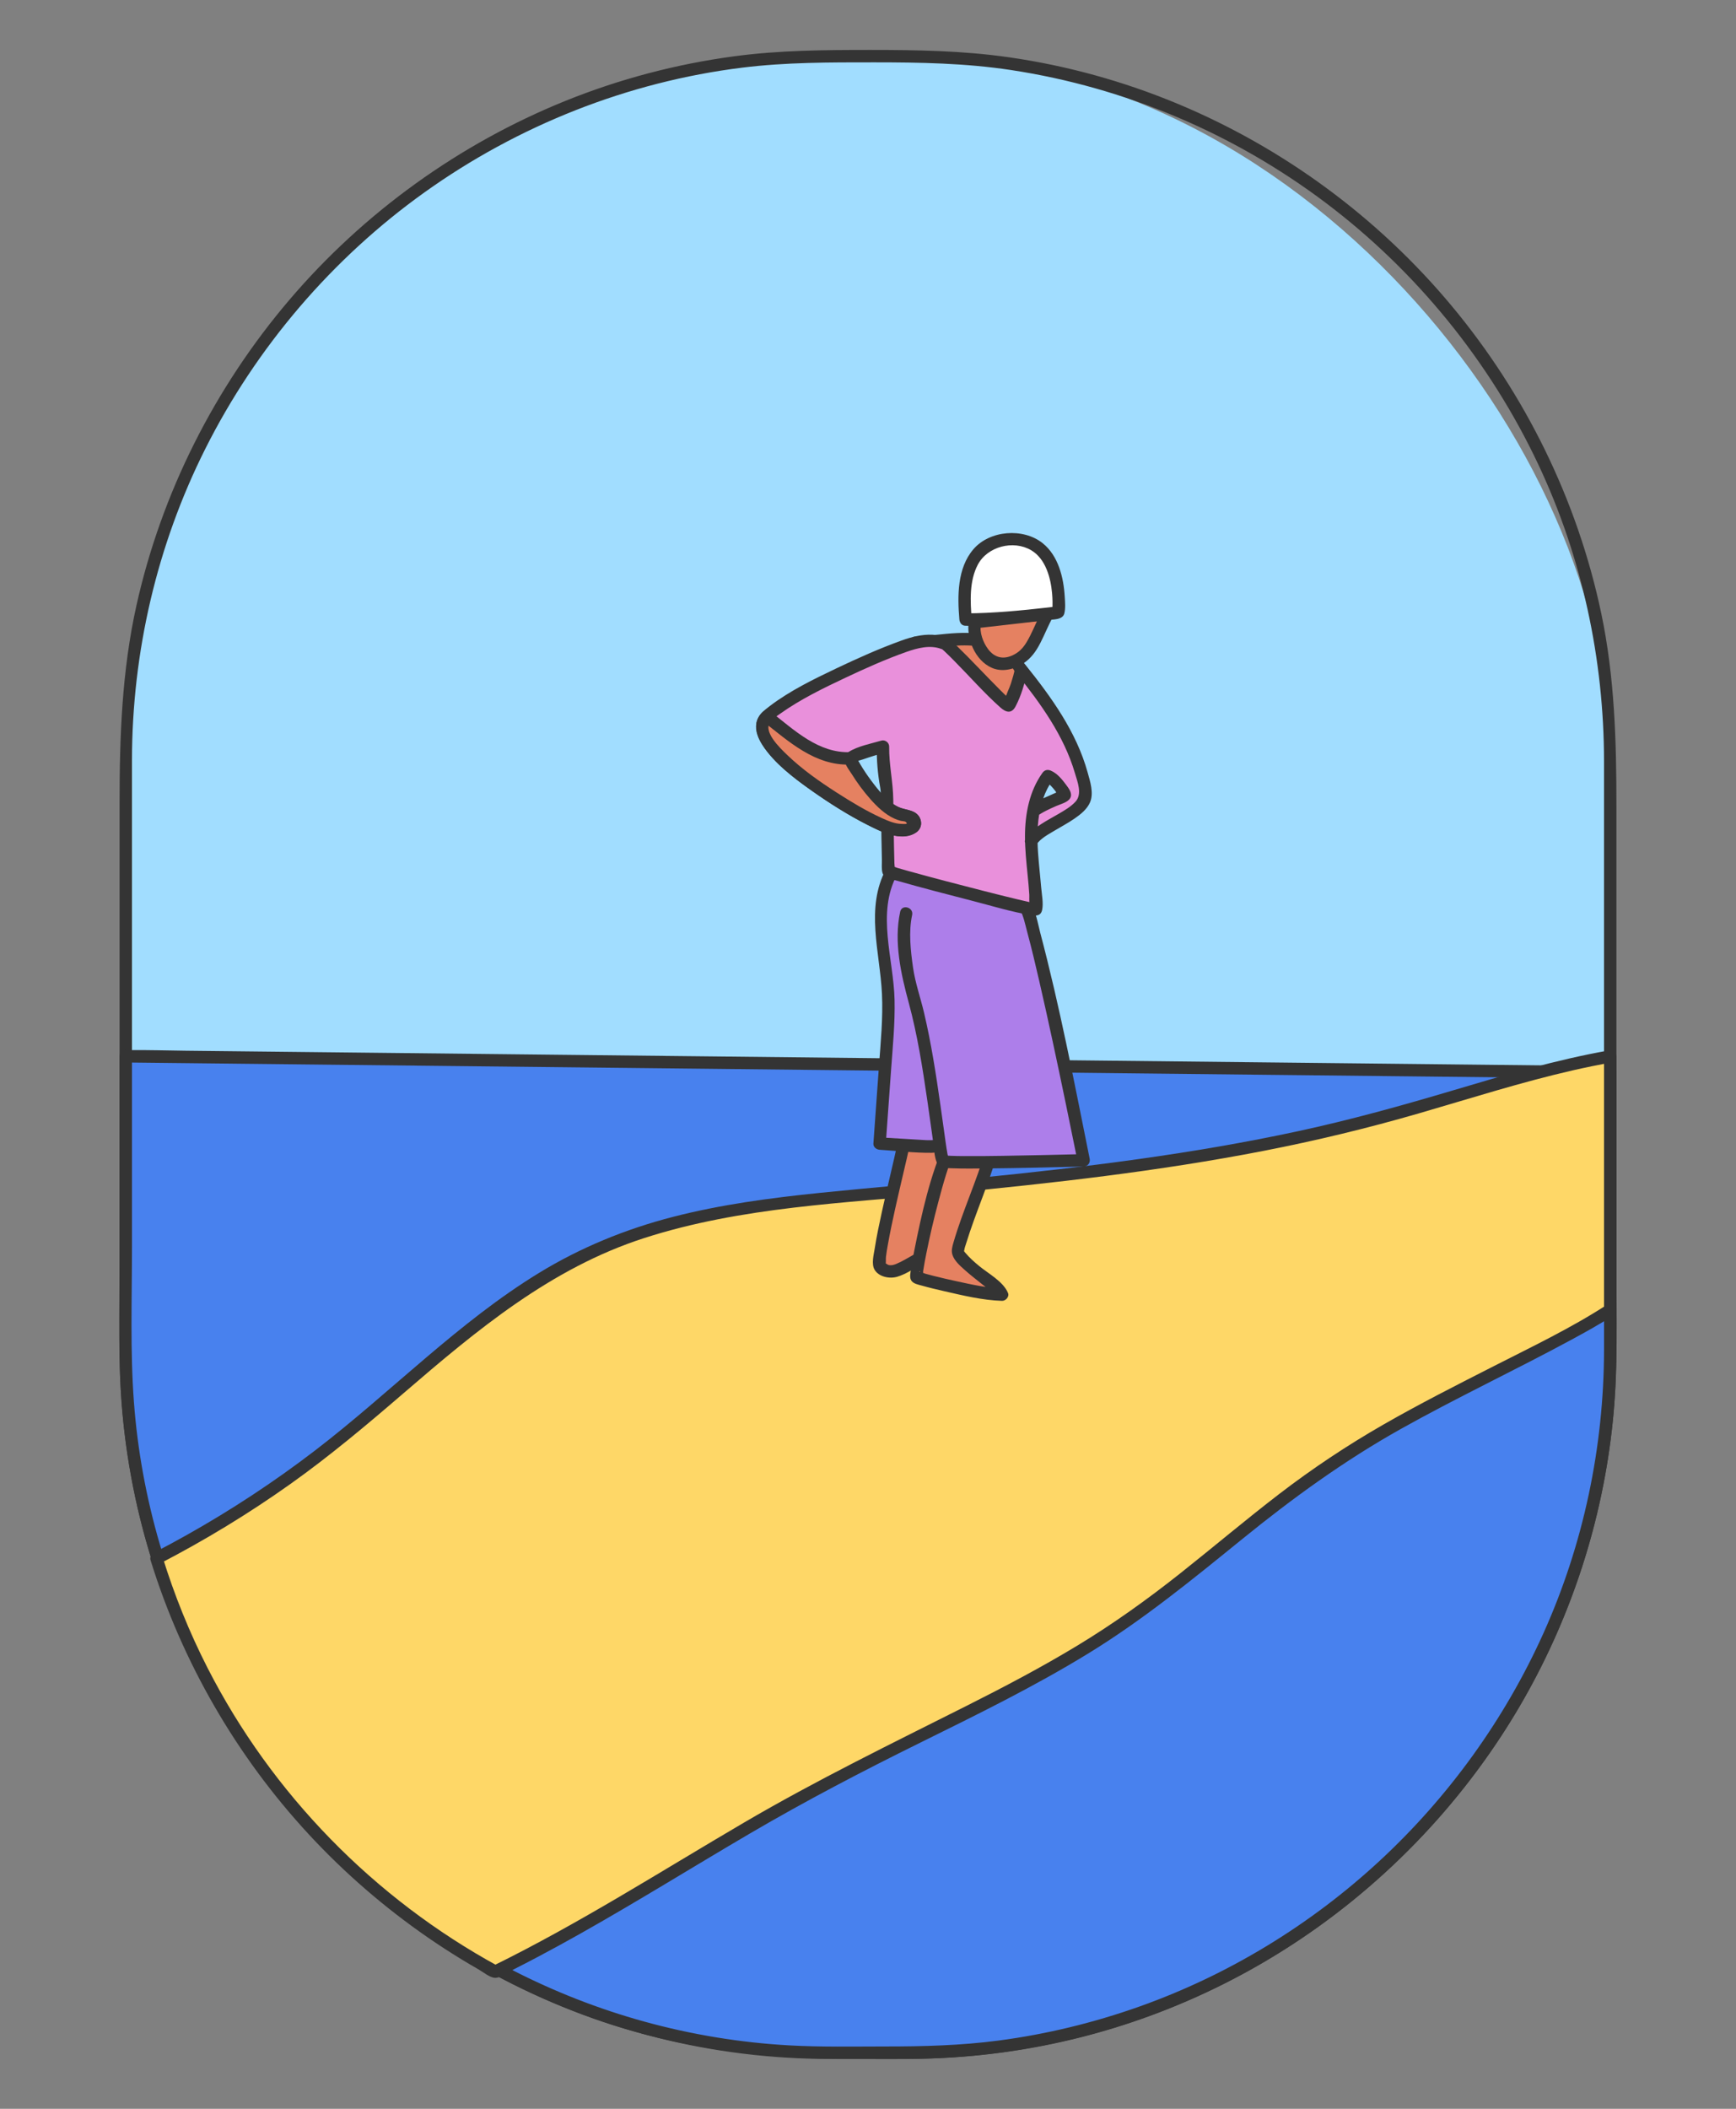 <?xml version="1.0" encoding="UTF-8"?>
<svg xmlns="http://www.w3.org/2000/svg" viewBox="0 0 280 340">
  <rect x="0" y="0" width="280" height="340" fill="#808080" stroke="none"/>
  <g id="Calque_6">
    <rect x="20.285" y="9.05" width="239.43" height="321.9" rx="113.338" ry="113.338" style="fill:#a1ddff; stroke-width:0px;"></rect>
    <path d="m146.377,329.95c-4.856,0-9.716.063-14.571-.014-9.591-.153-19.141-1.539-28.376-4.133-17.767-4.991-34.171-14.442-47.479-27.22-13.226-12.699-23.321-28.582-29.063-46.005-4.077-12.371-5.603-25.09-5.603-38.063v-69.971c0-7.327-.009-14.655,0-21.982.021-17.39,4.015-34.639,11.823-50.191,8.225-16.381,20.452-30.698,35.365-41.361,15.096-10.794,32.823-17.825,51.254-20.104,7.062-.873,14.127-.853,21.225-.853,7.413,0,14.776.125,22.126,1.241,18.353,2.786,35.844,10.194,50.674,21.351,14.654,11.025,26.535,25.647,34.357,42.23,7.062,14.973,10.598,31.386,10.605,47.924.003,7.856,0,15.712,0,23.568v68.853c0,13.681-1.896,27.095-6.517,40.018-6.169,17.254-16.649,32.87-30.161,45.232-13.633,12.473-30.289,21.516-48.202,26.066-8.975,2.28-18.2,3.398-27.458,3.416-1.287.003-1.289,2.003,0,2,19.047-.038,37.913-4.829,54.624-13.983,16.126-8.833,30.031-21.571,40.301-36.816,10.479-15.556,16.999-33.635,18.855-52.298.822-8.264.557-16.636.557-24.931v-73.935c0-10.466-.279-20.808-2.45-31.115-3.832-18.193-12.232-35.293-24.129-49.565-11.845-14.209-27.107-25.455-44.179-32.57-8.712-3.631-17.878-6.163-27.221-7.504-7.403-1.063-14.799-1.183-22.258-1.183-7.389,0-14.727.038-22.07,1.025-9.312,1.251-18.457,3.654-27.17,7.172-17.157,6.928-32.546,18.004-44.552,32.087-12.045,14.128-20.63,31.122-24.671,49.253-2.348,10.536-2.728,21.129-2.728,31.855v73.772c0,8.08-.272,16.249.432,24.306,1.636,18.705,7.957,36.881,18.273,52.569,10.098,15.358,23.866,28.244,39.888,37.257,16.564,9.317,35.378,14.367,54.381,14.597,4.705.057,9.412.008,14.117.008,1.287,0,1.289-2,0-2Z" style="fill:#343434; stroke-width:0px;"></path>
    <path d="m147.625,103.635c2.368-.088,4.721-.429,7.088-.532,1.916-.083,3.892.001,5.652.763,1.808.783,3.277,2.254,4.219,3.985.942,1.731,1.379,3.708,1.439,5.678.025.811-.019,1.652-.376,2.38-.509,1.038-1.574,1.686-2.646,2.116-.969.389-2.0.648-3.045.653-2.254.011-4.339-1.145-6.213-2.398-1.549-1.035-3.055-2.177-4.219-3.631s-1.972-3.257-1.951-5.12" style="fill:#e58161; stroke-width:0px;"></path>
    <path d="m147.625,104.635c3.251-.138,6.558-.823,9.814-.483,2.979.311,5.325,2.088,6.578,4.79.681,1.469.985,3.129,1.01,4.74.025,1.602-.587,2.588-2.038,3.265-1.351.631-2.879.91-4.347.59-1.553-.339-2.947-1.164-4.259-2.032-2.787-1.843-5.761-4.349-5.809-7.977-.017-1.286-2.017-1.29-2,0,.051,3.86,2.677,6.762,5.642,8.906,3.034,2.193,6.505,4.023,10.313,2.819,1.477-.467,3.031-1.231,3.855-2.607.935-1.562.701-3.635.414-5.346-.572-3.409-2.57-6.76-5.799-8.24-4.146-1.899-9.018-.611-13.373-.426-1.282.054-1.289,2.055,0,2h0Z" style="fill:#343434; stroke-width:0px;"></path>
    <path d="m259.715,217.612c0,62.336-51.002,113.338-113.338,113.338h-12.754c-62.336,0-113.338-51.002-113.338-113.338v-47.307l239.43,2.583 0,44.724Z" style="fill:#4881ee; stroke-width:0px;"></path>
    <path d="m258.715,217.612c-.024,15.718-3.316,31.378-9.776,45.718-6.242,13.855-15.277,26.383-26.429,36.703-11.149,10.317-24.387,18.383-38.705,23.47-7.382,2.623-15.045,4.485-22.813,5.502-6.018.788-12.047.945-18.106.945-5.19,0-10.4.114-15.584-.176-7.91-.441-15.76-1.732-23.397-3.84-14.701-4.058-28.545-11.168-40.425-20.731-11.817-9.512-21.695-21.356-28.885-34.716-7.376-13.706-11.843-28.94-12.997-44.464-.615-8.264-.311-16.639-.311-24.919v-30.799l-1,1c2.14.023,4.279.046,6.419.069,5.822.063,11.644.126,17.467.188,8.575.093,17.15.185,25.725.278,10.457.113,20.914.226,31.371.338,11.495.124,22.99.248,34.485.372,11.603.125,23.207.25,34.81.376,10.78.116,21.561.233,32.341.349,9.114.098,18.227.197,27.341.295,6.579.071,13.158.142,19.736.213,2.051.022,4.103.044,6.154.066,1.046.011,2.141.118,3.185.034.13-.01.265.003.396.004-.333-.333-.667-.667-1-1,0,5.041,0,10.082 0,15.123,0,8.03 0,16.06 0,24.09,0,1.837,0,3.674,0,5.511,0,1.287,2,1.289,2,0,0-5.041,0-10.082-0-15.123,0-8.03-0-16.06-0-24.09,0-1.837,0-3.674,0-5.511,0-.545-.458-.994-1-1-2.14-.023-4.279-.046-6.419-.069-5.822-.063-11.644-.126-17.467-.188-8.575-.093-17.15-.185-25.725-.278-10.457-.113-20.914-.226-31.371-.338-11.495-.124-22.99-.248-34.485-.372-11.603-.125-23.207-.25-34.81-.376-10.78-.116-21.561-.233-32.341-.349-9.114-.098-18.227-.197-27.341-.295-6.579-.071-13.158-.142-19.736-.213-3.11-.034-6.229-.137-9.339-.101-.132.002-.264-.003-.396-.004-.541-.006-1,.463-1,1v23.154c0,8.039-.01,16.078,0,24.118.019,15.377,3.132,30.639,9.178,44.778,6.061,14.173,15.045,27.078,26.174,37.738,11.101,10.633,24.302,19,38.668,24.471,13.557,5.163,27.797,7.386,42.264,7.386,5.006,0,10.028.108,15.032-.078,8-.298,15.976-1.436,23.736-3.402,15.007-3.803,29.182-10.732,41.452-20.165,12.132-9.328,22.39-21.046,29.977-34.341,7.788-13.648,12.682-28.856,14.327-44.482.415-3.943.615-7.904.622-11.868.002-1.287-1.998-1.289-2,0Z" style="fill:#343434; stroke-width:0px;"></path>
    <path d="m259.715,211.22v-40.889c-12.163,2.134-24.067,6.333-36.045,9.602-27.057,7.384-55.145,10.052-83.076,12.598-15.518,1.415-31.397,2.894-45.53,9.458-15.681,7.283-27.887,20.192-41.434,30.935-8.841,7.011-18.368,13.149-28.39,18.334,8.802,28.646,28.708,52.552,54.642,66.63,18.193-8.901,34.961-20.471,52.818-30.041,16.433-8.807,33.845-15.946,49.163-26.574,11.065-7.678,20.869-17.065,32-24.647,13.056-8.893,27.698-15.142,41.508-22.811,1.464-.813,2.932-1.668,4.344-2.595Z" style="fill:#fed767; stroke-width:0px;"></path>
    <path d="m260.715,211.22v-40.889c0-.698-.636-1.076-1.266-.964-8.484,1.507-16.751,3.955-24.999,6.407-8.285,2.463-16.592,4.776-25.045,6.599-16.997,3.666-34.275,5.804-51.563,7.531-8.513.85-17.04,1.544-25.551,2.416-7.995.819-16.002,1.876-23.795,3.887-7.604,1.963-14.863,4.931-21.569,9.029-6.473,3.956-12.404,8.731-18.18,13.63-5.952,5.049-11.766,10.271-17.966,15.02-6.536,5.006-13.435,9.54-20.61,13.574-1.794,1.009-3.607,1.984-5.434,2.932-.38.197-.585.724-.46,1.129,5.077,16.425,13.839,31.596,25.515,44.215,5.766,6.231,12.226,11.818,19.212,16.64,1.773,1.224,3.581,2.399,5.421,3.52.921.562,1.851,1.111,2.788,1.646.711.406,1.83,1.343,2.67,1.343.931,0,2.199-.973,3.015-1.386,1.251-.633,2.495-1.277,3.734-1.931,2.341-1.237,4.662-2.509,6.969-3.808,9.238-5.2,18.239-10.807,27.385-16.165,8.957-5.247,18.13-10.028,27.435-14.623,9.168-4.528,18.37-9.033,27.097-14.38,8.822-5.405,16.793-11.917,24.809-18.423,8.117-6.588,16.459-12.651,25.591-17.767,9.039-5.064,18.424-9.47,27.535-14.399,2.294-1.241,4.577-2.501,6.766-3.922,1.076-.698.074-2.431-1.009-1.727-5.776,3.75-12.076,6.752-18.205,9.872-6.014,3.061-12.039,6.109-17.894,9.468-5.853,3.358-11.45,7.085-16.803,11.194-5.412,4.155-10.62,8.563-15.967,12.798-5.312,4.208-10.806,8.141-16.607,11.651-5.767,3.489-11.738,6.627-17.757,9.655-12.123,6.1-24.281,12.011-36,18.876-13.443,7.874-26.595,16.282-40.598,23.153h1.009c-20.034-10.919-36.541-27.792-46.922-48.121-2.936-5.75-5.353-11.745-7.26-17.912l-.46,1.129c7.309-3.793,14.361-8.073,21.075-12.842,6.39-4.539,12.376-9.576,18.311-14.687,11.773-10.137,23.719-20.119,38.743-24.966,15.662-5.053,32.432-5.651,48.696-7.207,17.158-1.642,34.32-3.573,51.251-6.865,8.405-1.634,16.724-3.639,24.948-6.02,8.283-2.398,16.505-5.039,24.917-6.96,2.088-.477,4.185-.904,6.294-1.278l-1.266-.964v40.889c0,1.287,2,1.289,2,0Z" style="fill:#343434; stroke-width:0px;"></path>
    <path d="m147.808,203.188c-.719.4-2.857,1.653-3.67,1.774s-1.731-.104-2.22-.765c-.728-.984,3.089-16.192,3.912-20.08l11.859.75" style="fill:#e58161; stroke-width:0px;"></path>
    <path d="m147.303,202.324c-.898.503-1.792,1.06-2.745,1.454-.407.168-.812.287-1.255.168-.166-.044-.399-.272-.541-.283.088.007.061.28.073.227.088-.382.018-.876.064-1.274.079-.676.198-1.348.319-2.018.69-3.831,1.596-7.626,2.477-11.417.371-1.598.756-3.194,1.098-4.798l-.964.734c3.953.25,7.906.5,11.859.75,1.285.081,1.28-1.919,0-2-3.953-.25-7.906-.5-11.859-.75-.413-.026-.878.327-.964.734-.818,3.838-1.78,7.645-2.614,11.48-.431,1.981-.859,3.969-1.17,5.973-.151.97-.563,2.47-.027,3.398.686,1.189,2.449,1.508,3.665,1.145,1.268-.378,2.447-1.153,3.593-1.795,1.123-.629.116-2.358-1.009-1.727h0Z" style="fill:#343434; stroke-width:0px;"></path>
    <path d="m153.414,184.352c-2.915,6.365-5.88,21.168-5.586,21.578.213.298,10.205,2.73,13.79,2.805-.423-1.287-7.281-5.426-7.112-7.106s4.371-12.221,5.454-16.038l-6.546-1.239Z" style="fill:#e58161; stroke-width:0px;"></path>
    <path d="m152.55,183.847c-2.525,5.591-3.897,11.817-5.088,17.81-.197.992-.387,1.986-.53,2.987-.077.538-.268,1.273.028,1.781.325.558,1.156.693,1.726.854,1.173.332,2.361.613,3.549.885,3.055.699,6.237,1.474,9.383,1.57.591.018,1.211-.664.964-1.266-.757-1.849-3.184-3.135-4.658-4.354-.805-.666-1.581-1.352-2.25-2.156-.268-.322-.168-.204-.138-.437.045-.341.183-.689.283-1.016,1.517-4.943,3.672-9.679,5.103-14.649.141-.488-.171-1.13-.698-1.23-2.182-.413-4.364-.826-6.546-1.239-1.258-.238-1.797,1.689-.532,1.929,2.182.413,4.364.826,6.546,1.239-.233-.41-.466-.82-.698-1.23-1.464,5.082-3.73,9.905-5.204,14.983-.196.676-.396,1.342-.162,2.034.318.94,1.189,1.707,1.905,2.352.976.878,2.022,1.676,3.046,2.497.541.433,1.896,1.376,2.074,1.81l.964-1.266c-2.462-.075-4.933-.645-7.332-1.161-1.248-.268-2.493-.555-3.731-.869-.447-.113-.893-.229-1.337-.354-.177-.05-.728-.326-.903-.279-.209.057.188-.224.066.028-.034.071.447.699.428.722.033-.04-.017-.168.007-.22.096-.207.054-.492.086-.706.141-.946.325-1.886.512-2.824.55-2.754,1.19-5.491,1.909-8.206.805-3.041,1.656-6.136,2.954-9.01.526-1.164-1.197-2.182-1.727-1.009Z" style="fill:#343434; stroke-width:0px;"></path>
  </g>
  <g id="Calque_1">
    <path d="m151.92,183.083c.384.466.08,1.226-.444,1.526s-1.165.272-1.768.236c-2.613-.157-5.225-.315-7.838-.472.366-5.104.732-10.208,1.099-15.312.229-3.185.457-6.382.241-9.567-.436-6.416-2.568-13.346.6-18.942l21.519,5.581" style="fill:#ad7eea; stroke-width:0px;"></path>
    <path d="m151.056,183.588c.178.33-1.729.234-1.838.228-.817-.047-1.633-.098-2.449-.147-1.633-.098-3.266-.197-4.899-.295l1,1c.284-3.951.567-7.903.851-11.854.271-3.773.652-7.565.563-11.351-.154-6.529-2.941-13.978.389-20.111l-1.129.46c6.283,1.629,12.566,3.259,18.849,4.888.89.231,1.78.462,2.67.692,1.247.323,1.779-1.605.532-1.929-6.283-1.629-12.566-3.259-18.849-4.888-.89-.231-1.78-.462-2.67-.692-.418-.108-.917.069-1.129.46-3.428,6.313-1.019,13.451-.696,20.164.189,3.939-.212,7.889-.494,11.814-.295,4.116-.591,8.232-.886,12.348-.04.562.492.969,1,1,2.774.167,5.608.524,8.386.49,1.76-.021,3.527-1.428,2.527-3.285-.61-1.134-2.338-.125-1.727,1.009h0Z" style="fill:#343434; stroke-width:0px;"></path>
    <path d="m146.155,147.266c-.667,2.831-.052,9.475.827,12.248,3.003,9.471,4.598,27.252,5.111,27.696.494.428,16.618.017,22.697-.131-2.29-11.354-7.985-38.968-9.461-40.947" style="fill:#ad7eea; stroke-width:0px;"></path>
    <path d="m145.19,147.001c-1.053,4.838.124,10.033,1.388,14.7,1.399,5.166,2.224,10.49,2.997,15.779.324,2.217.622,4.438.938,6.657.148,1.036.171,2.282.57,3.264.407,1.003,1.489.922,2.414.958,1.884.073,3.775.045,5.66.028,5.212-.048,10.422-.18,15.632-.307.683-.017,1.094-.623.964-1.266-2.456-12.173-4.797-24.434-7.976-36.444-.391-1.478-.682-3.461-1.585-4.742-.736-1.044-2.471-.046-1.727,1.009.583.828.905,2.491,1.23,3.69.699,2.581,1.312,5.187,1.913,7.792,1.528,6.625,2.935,13.277,4.316,19.934.642,3.096,1.275,6.193,1.901,9.292l.964-1.266c-4.33.106-8.66.211-12.991.275-2.108.031-4.216.057-6.324.041-.709-.005-1.418-.012-2.126-.043-.211-.009-.422-.018-.633-.036-.228-.019-.279.035-.307-.046.044.129.606.425.571.505.012-.027-.038-.093-.035-.125.016-.158-.088-.405-.118-.562-.118-.622-.206-1.251-.297-1.877-.287-1.965-.548-3.933-.829-5.899-.72-5.044-1.492-10.098-2.667-15.059-.574-2.425-1.411-4.771-1.766-7.243-.389-2.701-.735-5.783-.149-8.479.273-1.255-1.655-1.791-1.929-.532h0Z" style="fill:#343434; stroke-width:0px;"></path>
    <path d="m157.23,100.322c-.476,2.641,1.51,6.534,4.188,6.706,1.552.1,3.056-.685,4.169-1.772s2.602-4.918,3.371-6.27l-11.728,1.336Z" style="fill:#e58161; stroke-width:0px;"></path>
    <path d="m156.266,100.056c-.466,2.845.98,6.455,3.753,7.637,1.632.696,3.53.242,4.974-.693,1.319-.854,2.112-1.988,2.818-3.361.702-1.365,1.26-2.808,2.01-4.148.336-.6-.075-1.595-.863-1.505-3.417.389-6.835.778-10.252,1.168-.492.056-.984.112-1.476.168-.537.061-1,.416-1,1,0,.493.46,1.062,1,1,3.417-.389,6.835-.778,10.252-1.168.492-.056.984-.112,1.476-.168l-.863-1.505c-.725,1.294-1.268,2.688-1.94,4.01-.74,1.456-1.427,2.577-3.011,3.24-1.497.626-2.816.207-3.772-1.071-.826-1.103-1.403-2.691-1.177-4.073.087-.532-.139-1.076-.698-1.23-.478-.131-1.142.162-1.23.698Z" style="fill:#343434; stroke-width:0px;"></path>
    <path d="m156.345,99.896l-.607-.005c4.843-.004,14.827-1.055,14.944-1.173.111-.112,1.028-11.738-7.327-11.738-8.272,0-7.988,8.576-7.617,12.911" style="fill:#fff; stroke-width:0px;"></path>
    <path d="m156.345,98.896l-.607-.005v2c4.384-.013,8.794-.446,13.148-.93.858-.095,2.511.029,2.778-1.05.209-.846.119-1.851.068-2.707-.184-3.099-1.025-6.596-3.564-8.627-3.132-2.505-8.53-2.092-11.165.973-2.627,3.056-2.586,7.55-2.266,11.341.108,1.273,2.109,1.285,2,0-.245-2.893-.423-6.219.985-8.867,1.554-2.924,5.715-3.992,8.58-2.319,2.365,1.381,3.167,4.49,3.386,6.92.082.909.099,1.822.041,2.732-.017.261-.074.218.002.043-.158.364,2.158-.395.666-.638-.028-.005-.1.043-.123.026-.019-.013-.176.027-.198.031-.212.035.179-.021-.133.018-.291.036-.583.071-.874.104-4.413.499-8.887.937-13.331.951-1.287.004-1.289,1.989,0,2l.607.005c1.287.011,1.288-1.989,0-2h0Z" style="fill:#343434; stroke-width:0px;"></path>
    <path d="m166.333,135.621c1.123-1.785,5.701-3.686,7.258-5.11.565-.517,1.182-1.047,1.403-1.78.167-.553.082-1.148-.024-1.716-1.336-7.189-5.698-13.419-10.284-19.114-.19,1.372-1.685,5.79-2.017,5.913-.396.146-9.403-9.611-10.207-9.989-1.574-.74-3.423-.524-5.115-.126-2.753.647-19.007,7.512-23.665,11.821-4.601,4.256,13.382,15.278,18.584,17.482,1.501.636,3.234,1.217,4.711.527.175-.082.348-.185.462-.341.308-.424.044-1.059-.392-1.351s-.98-.349-1.493-.457c-3.861-.811-6.227-4.607-8.143-8.056-.181-.327-.368-.709-.235-1.058.141-.369,3.808-1.473,5.238-1.892-.047,2.336.168,4.677.642,6.964,0,0,.132,11.572.26,13.175.019.239,23.777,6.462,23.778,6.117.011-3.68-.668-7.331-.762-11.009-.094-3.679.471-7.548,2.666-10.501,1.128.388,2.826,2.805,2.756,3.055-.067.242-3.682,1.49-5.091,2.626" style="fill:#e990db; stroke-width:0px;"></path>
    <path d="m167.197,136.125c.658-.952,1.846-1.573,2.813-2.156,1.105-.666,2.256-1.268,3.318-2.002.966-.668,2.025-1.515,2.49-2.621.629-1.498.007-3.364-.405-4.847-1.812-6.516-5.84-12.103-10.018-17.306-.449-.559-1.558-.269-1.671.441-.14.877-.411,1.738-.678,2.582-.272.858-.81,1.781-.963,2.657l-.069.141c-.269.426.092.396,1.082-.089 0-.002-.094-.067-.091-.06.055.153-.157-.139-.282-.254-.485-.448-.955-.911-1.422-1.377-2.369-2.365-4.64-4.831-7.044-7.161-1.139-1.104-2.192-1.655-3.872-1.733-1.701-.079-3.374.354-4.96.925-3.593,1.294-7.103,2.866-10.549,4.507-3.647,1.737-7.392,3.557-10.631,5.998-1.005.757-2.031,1.545-2.256,2.857-.213,1.238.323,2.476.983,3.495,1.9,2.933,4.913,5.173,7.712,7.182,2.948,2.116,6.056,4.06,9.291,5.711,1.948.994,4.274,2.211,6.511,1.72,1.17-.256,2.323-1.039,2.038-2.391-.317-1.506-1.82-1.687-3.05-2.014-2.93-.778-4.819-3.472-6.293-5.934-.188-.314-.371-.631-.552-.95-.018-.032-.514-1.156-.725-.498.07-.217,1.039-.429,1.249-.502,1.163-.408,2.346-.763,3.528-1.111l-1.266-.964c-.028,2.195.148,4.382.544,6.542.097.53.105,1.016.111,1.56.028,2.236.059,4.472.099,6.707.021,1.148.042,2.296.073,3.444.018.648-.095,1.523.109,2.152.283.873,1.689,1.036,2.445,1.252,3.964,1.132,7.958,2.163,11.95,3.189,3.226.829,6.502,1.857,9.8,2.363.705.108,1.345-.009,1.53-.82.251-1.099-.056-2.611-.148-3.725-.105-1.276-.244-2.55-.362-3.825-.429-4.65-.544-9.618,2.295-13.588l-1.368.359c.711.304,1.256.943,1.719,1.545.026.034.537.867.576.865.001-0.0.508-.899.266-.938-.087-.014-.308.151-.387.188-1.518.725-3.156,1.266-4.509,2.294-1.012.768-.017,2.506,1.009,1.727.962-.731,2.091-1.223,3.189-1.71.668-.296,1.843-.574,2.246-1.256.444-.75-.222-1.584-.652-2.167-.643-.87-1.429-1.838-2.449-2.275-.534-.229-1.02-.127-1.368.359-2.114,2.956-2.803,6.609-2.813,10.185-.006,2.115.224,4.222.43,6.324.101,1.035.2,2.071.264,3.109.027.435-.055,1.022.066,1.437l.01.48.951-.506c-.008.008-.059-.011-.063-.003.004-.009.179.074.037.004-.057-.028-.152-.026-.215-.039-.228-.046-.457-.092-.684-.141-.65-.141-1.297-.294-1.944-.449-1.87-.447-3.734-.917-5.597-1.392-3.998-1.02-7.992-2.06-11.968-3.162-.631-.175-1.263-.351-1.891-.536-.265-.078-.742-.335-1.02-.32.286-.016.5,1.269.599.593.046-.314-.028-.69-.038-1.009-.031-.991-.051-1.982-.07-2.974-.048-2.441-.082-4.881-.113-7.322-.037-2.863-.698-5.636-.661-8.521.008-.642-.647-1.146-1.266-.964-1.689.497-3.746.875-5.254,1.814-1.949,1.214.515,4.186,1.343,5.436,1.323,2,2.954,3.96,5.157,5.02.495.238,1.016.442,1.548.581.339.089,1.966.281,1.012.547-1.161.324-2.679-.435-3.712-.905-2.918-1.328-5.693-3.043-8.358-4.814-2.985-1.983-6.028-4.151-8.369-6.894-.661-.775-1.531-1.837-1.577-2.911-.042-.998,1.104-1.647,1.855-2.182,3.293-2.349,7.008-4.152,10.657-5.87,3.185-1.499,6.422-2.951,9.744-4.123,1.75-.618,3.803-1.165,5.603-.485.473.179-.013-.07.27.144.157.119.298.268.441.403.485.455.953.929,1.421,1.401,2.469,2.489,4.804,5.167,7.424,7.499.889.791,1.794,1.069,2.454-.186.888-1.691,1.543-3.834,1.843-5.717-.557.147-1.114.294-1.671.441,3.871,4.821,7.621,10.018,9.389,16.021.427,1.451,1.237,3.408.082,4.646-.76.814-1.738,1.373-2.687,1.933-1.838,1.084-4.045,2.102-5.293,3.908-.733,1.061.999,2.062,1.727,1.009h0Z" style="fill:#343434; stroke-width:0px;"></path>
    <path d="m123.682,115.519c4.232,3.287,8.147,7.064,13.495,6.746-.133.349,4.516,8.303,8.377,9.113.513.108,1.058.164,1.493.457s.7.927.392,1.351c-.114.156-.286.259-.462.341-1.477.69-3.21.108-4.711-.527-5.202-2.203-23.186-13.225-18.584-17.482Z" style="fill:#e58161; stroke-width:0px;"></path>
    <path d="m122.975,116.226c4.217,3.292,8.48,7.277,14.203,7.039l-1-1c-.088.8.802,1.906,1.192,2.529.895,1.43,1.905,2.804,3.026,4.065,1.088,1.224,2.35,2.441,3.86,3.124.337.152.675.271,1.033.36.107.026.654.064.776.159.579.452-.297.34-.631.337-1.091-.01-2.182-.479-3.161-.922-2.535-1.149-4.95-2.611-7.289-4.11-2.838-1.819-5.636-3.786-8.066-6.134-1.123-1.085-4.115-3.905-2.528-5.447.925-.898-.49-2.312-1.414-1.414-2.025,1.967-.619,4.653.85,6.466,2.296,2.833,5.397,5.064,8.393,7.098,2.794,1.897,5.712,3.701,8.772,5.141,1.962.924,4.704,2.091,6.747.732.874-.581,1.053-1.698.501-2.572-.7-1.11-1.926-1.009-3.011-1.439-1.953-.775-3.526-2.787-4.739-4.418-.612-.823-1.189-1.677-1.712-2.56-.167-.283-.331-.568-.481-.86-.171-.334-.088-.391-.117-.134.058-.523-.505-1.021-1-1-5.137.214-9.005-3.5-12.788-6.454-1.003-.783-2.428.623-1.414,1.414Z" style="fill:#343434; stroke-width:0px;"></path>
  </g>
</svg>
